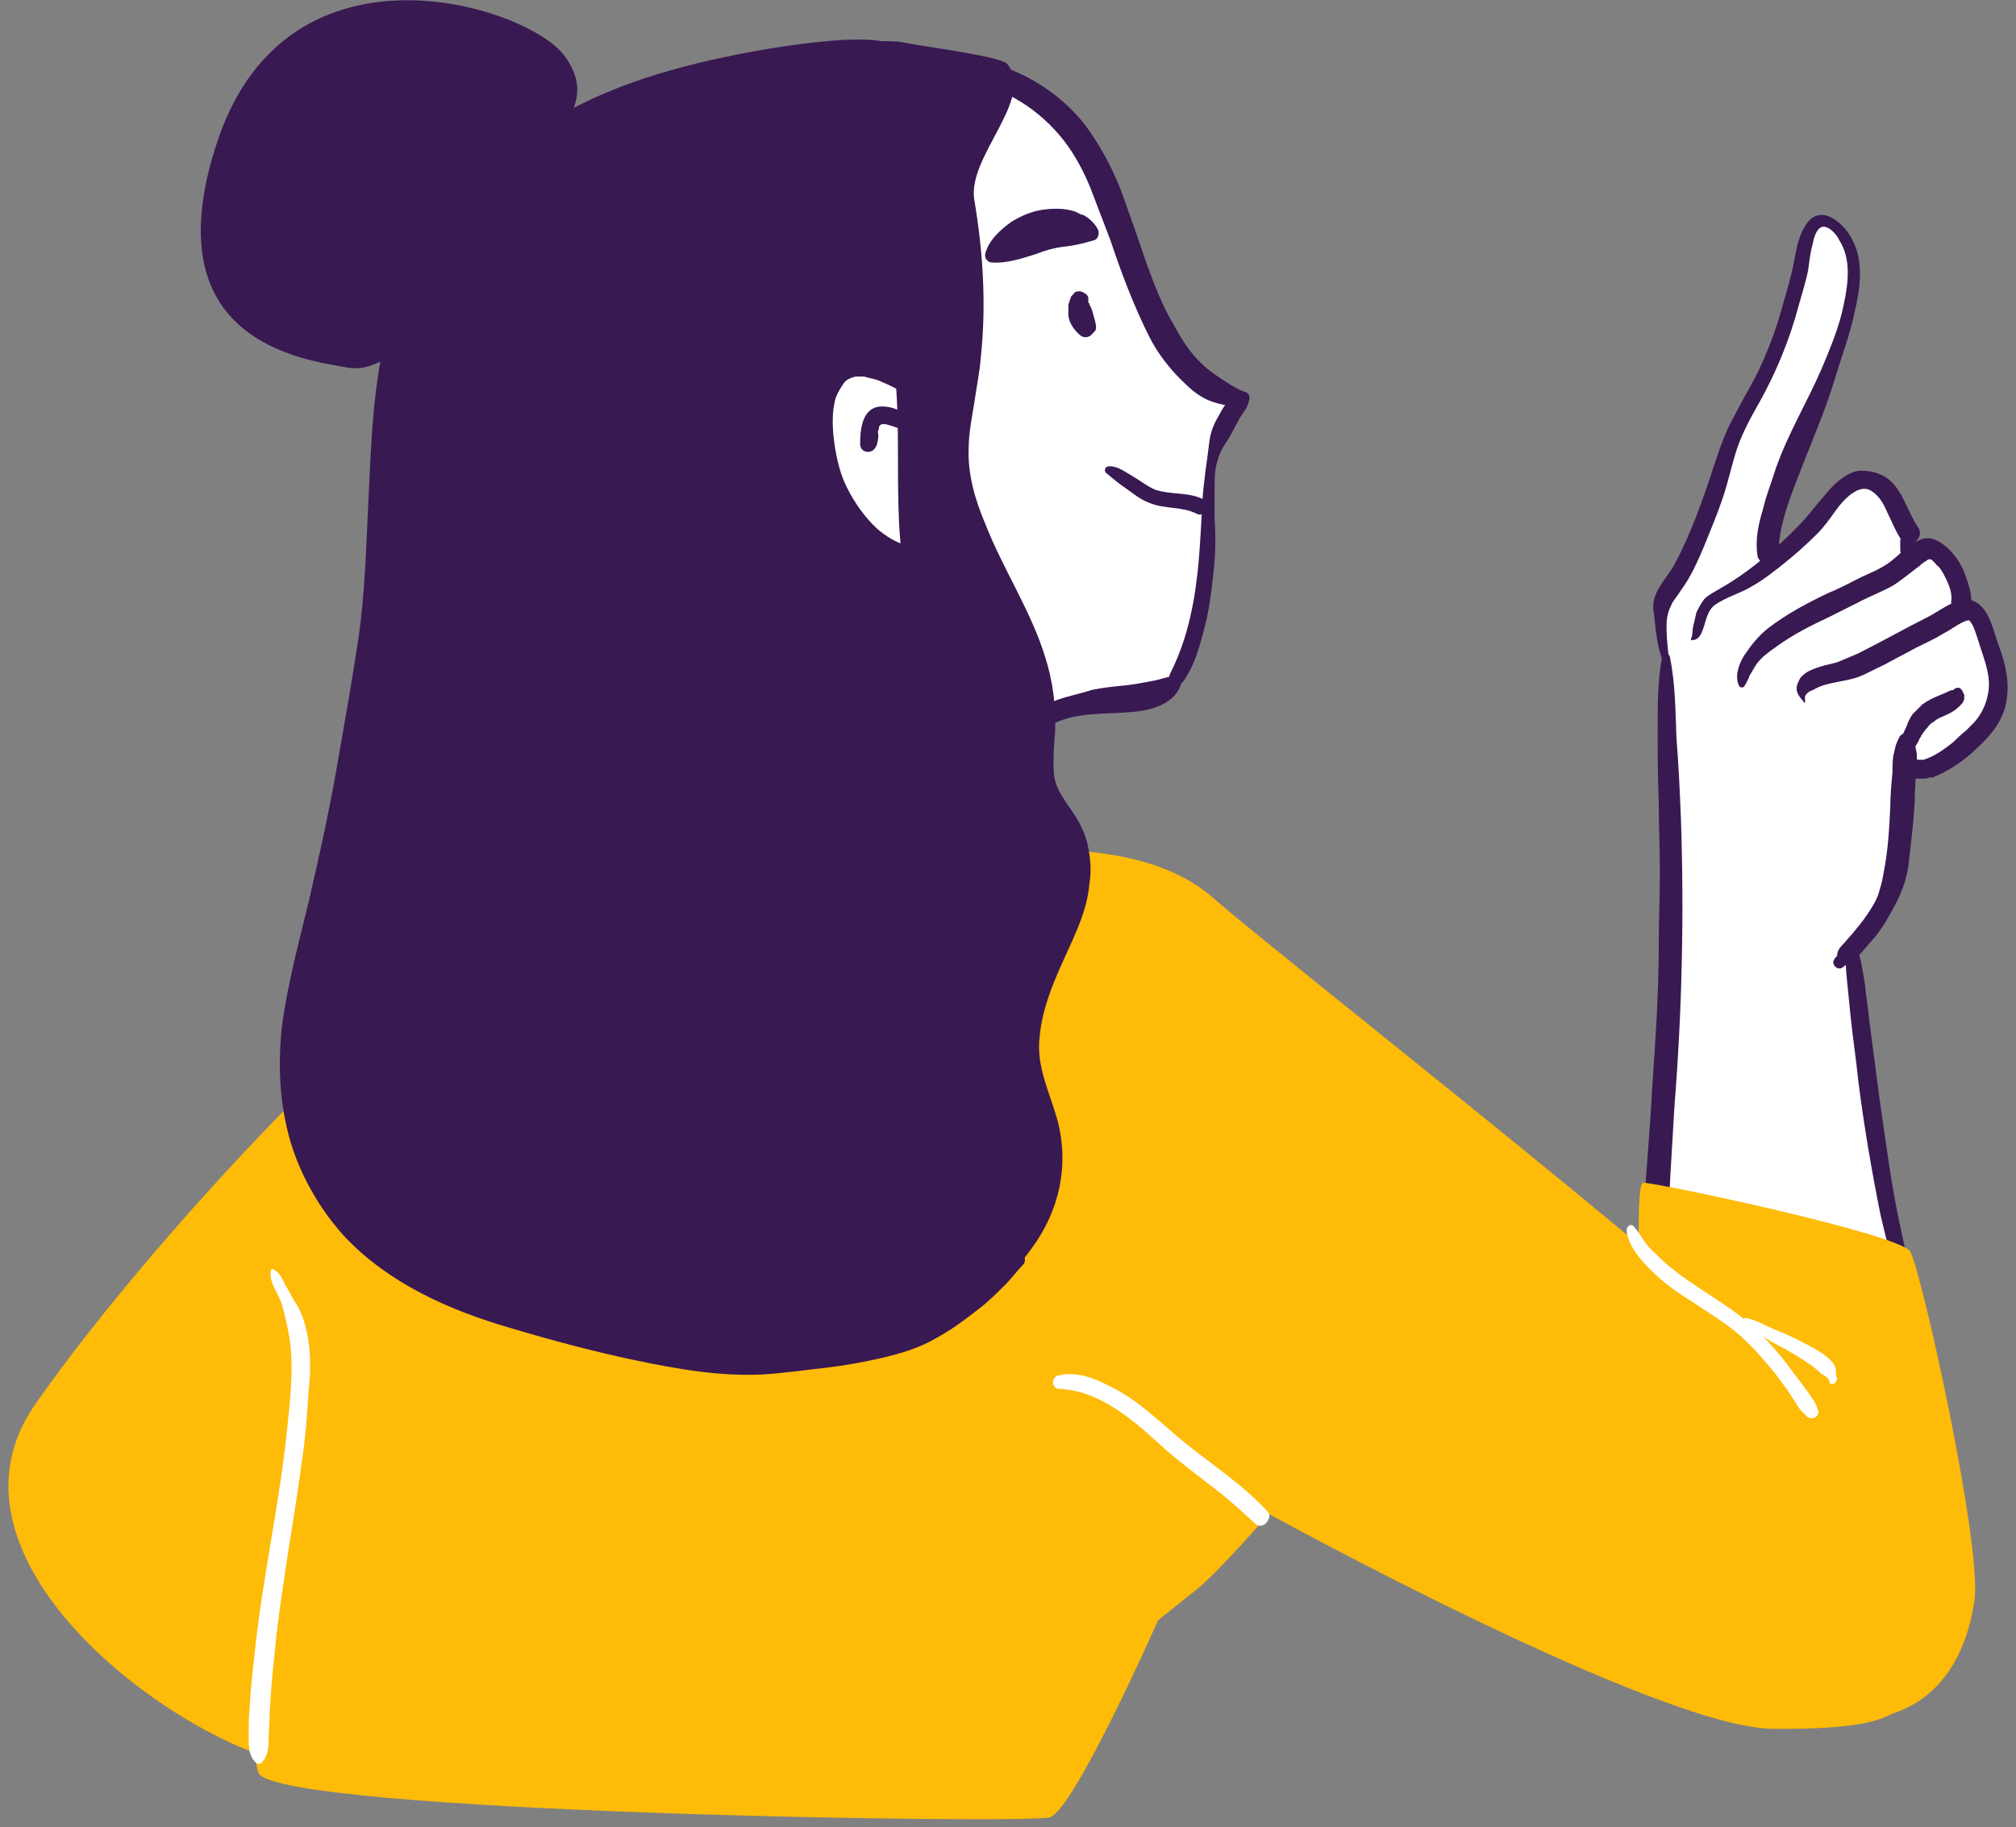 <?xml version="1.0" encoding="UTF-8"?> <svg xmlns="http://www.w3.org/2000/svg" width="182" height="165" viewBox="0 0 182 165" fill="none"><rect x="0" y="0" width="182" height="165" fill="#808080" stroke="none"/> <g clip-path="url(#clip0_7_1116)"> <path d="M164.35 20C162.75 20.6 162.55 26 161.15 29.1C159.75 32.2 157.95 36.3 156.35 39.8C154.75 43.2 151.35 52.3 150.65 53.3C149.95 54.2 149.95 55 150.15 58.5C150.35 62 151.55 82 150.65 91C149.75 100 148.75 129 148.75 129L176.55 138.7C176.55 138.7 171.25 113.1 169.85 104.1C168.45 95.1 167.35 86.3 167.35 86.3C167.35 86.3 169.35 83.8 170.65 79.9C171.95 76 171.75 69.8 171.75 69.8C171.75 69.8 180.55 67.4 180.15 63C179.75 58.6 179.35 56.1 178.05 55.7C176.85 55.3 176.95 55.6 176.85 55.3C176.75 55 178.15 52.7 175.45 50.4C172.65 48.1 172.75 49.3 172.75 49.3C172.75 49.3 172.05 43.4 168.15 43.5C165.75 43.6 162.75 48.3 162.75 48.3L159.05 51.9C159.05 51.9 160.75 44.1 162.45 40.3C164.25 36.5 168.65 26.2 167.25 22.9C165.85 19.3 165.45 19.6 164.35 20Z" fill="white"></path> <path d="M167.25 21.7C166.65 20.4 164.65 18.4 163.25 20C162.75 20.6 162.45 21.4 162.25 22.2C162.05 23 161.95 23.8 161.75 24.6C161.45 25.9 160.95 27.5 160.55 28.9C160.05 30.5 159.45 32 158.75 33.5C158.05 34.9 157.25 36.2 156.55 37.6C155.75 39 155.25 40.5 154.75 42C153.75 45.1 152.65 48.2 151.15 51C150.55 52.1 149.35 53.2 149.25 54.6C149.25 54.9 149.25 55.2 149.35 55.6C149.35 56 149.45 56.3 149.45 56.7C149.55 57.4 149.65 58.2 149.85 58.9C150.05 59.6 150.35 60.3 150.65 60.9C150.65 61 150.85 61 150.85 60.8C150.65 59.4 150.45 57.9 150.45 56.5C150.45 55.9 150.55 55.3 150.85 54.7C151.05 54.2 151.45 53.8 151.75 53.3C152.65 52.1 153.25 50.7 153.85 49.3C154.45 47.8 155.05 46.4 155.55 44.9C156.05 43.4 156.35 41.9 156.85 40.4C157.35 39 158.05 37.7 158.85 36.3C160.35 33.6 161.55 30.7 162.35 27.7C162.65 26.6 163.05 25.4 163.25 24.3C163.35 23.5 163.45 22.7 163.65 22C163.75 21.5 163.95 20.7 164.45 20.5C165.05 20.3 165.85 21.2 166.05 21.7C167.15 23.4 166.85 25.6 166.45 27.5C166.05 29.5 165.25 31.4 164.45 33.3C163.15 36.3 161.45 39.1 160.35 42.2C159.95 43.5 159.45 44.7 159.15 46C158.75 47.3 158.45 48.7 158.65 50.1C158.75 51.2 160.55 51.2 160.55 50.1C160.55 47.7 161.45 45.3 162.35 43C163.45 40.1 164.75 37.2 165.65 34.2C166.25 32.2 167.05 30.1 167.45 28.1C167.95 26 168.25 23.6 167.25 21.7Z" fill="#391952"></path> <path d="M173.15 47.6C172.25 46.3 171.85 44.5 170.65 43.4C169.95 42.8 169.05 42.5 168.05 42.5C167.15 42.5 166.35 43.1 165.65 43.7C164.95 44.4 164.35 45.2 163.65 46C163.05 46.8 162.25 47.6 161.55 48.3C159.65 50.1 157.65 51.8 155.35 53.1C154.85 53.4 154.25 53.7 153.85 54.1C153.55 54.5 153.35 54.9 153.15 55.3C153.05 55.7 152.95 56.2 152.85 56.6C152.75 57 152.85 57.3 152.65 57.7C152.65 57.8 152.65 57.8 152.75 57.8C153.45 57.8 153.65 57.1 153.85 56.5C154.05 55.8 154.25 55 154.85 54.6C155.85 53.9 157.05 53.6 158.05 53C159.15 52.4 160.15 51.6 161.15 50.8C162.15 50 163.15 49.1 164.05 48.2C164.65 47.6 165.15 46.9 165.65 46.2C166.15 45.5 166.75 44.8 167.45 44.4C167.95 44.1 168.55 44 169.05 44.4C169.65 44.8 170.05 45.5 170.35 46.2C170.75 47 171.05 47.8 171.55 48.6C172.35 49.7 173.85 48.6 173.15 47.6Z" fill="#391952"></path> <path d="M177.45 52C177.15 51.1 176.65 50.3 175.95 49.6C175.65 49.3 175.25 49 174.85 48.8C174.75 48.8 174.65 48.7 174.65 48.7C174.55 48.7 174.35 48.6 174.25 48.6C173.95 48.6 173.65 48.6 173.45 48.7C172.55 49 171.75 49.8 171.05 50.4C170.15 51.2 169.15 51.6 168.05 52.1C167.05 52.6 166.15 53.1 165.15 53.5C163.25 54.4 161.35 55.4 159.65 56.7C158.75 57.4 158.05 58.3 157.45 59.2C156.95 60 156.55 61.2 157.05 62C157.15 62.1 157.35 62.1 157.45 62C157.65 61.7 157.85 61.3 157.95 61C158.15 60.7 158.35 60.3 158.55 60C159.05 59.3 159.65 58.9 160.35 58.4C161.85 57.3 163.45 56.5 165.15 55.7C165.95 55.3 166.75 54.9 167.55 54.5C168.65 53.9 169.75 53.5 170.85 52.9C171.65 52.4 172.35 51.8 173.15 51.2C173.35 51.1 173.45 50.9 173.65 50.8C173.75 50.7 173.85 50.7 173.95 50.6C174.05 50.5 174.15 50.5 174.25 50.5C174.35 50.5 174.45 50.6 174.45 50.6C174.55 50.7 174.55 50.7 174.65 50.8C174.85 51 174.85 51.1 174.95 51.1C175.25 51.4 175.45 51.8 175.65 52.2C176.05 53 176.25 53.7 176.15 54.3C176.05 55.3 177.55 55.7 177.95 54.7C178.05 53.8 177.75 52.8 177.45 52Z" fill="#391952"></path> <path d="M172.75 48.3L172.65 48.2C172.55 48.1 172.55 48.1 172.45 48.1C172.35 48.1 172.15 48.1 172.05 48.1C171.95 48.1 171.95 48.2 171.85 48.2C171.75 48.2 171.65 48.3 171.65 48.4C171.65 48.5 171.55 48.7 171.55 48.8C171.55 48.9 171.55 49 171.55 49.1C171.55 49.3 171.55 49.4 171.55 49.5C171.55 49.7 171.55 49.9 171.65 50.1C171.75 50.3 171.85 50.4 172.05 50.4C172.15 50.5 172.35 50.5 172.55 50.4C172.75 50.3 172.85 50.2 172.85 50C172.85 49.9 172.85 49.9 172.85 49.8C172.85 49.7 172.85 49.6 172.85 49.5C172.85 49.3 172.85 49.1 172.95 48.9C172.95 48.8 173.05 48.7 173.05 48.6C172.95 48.6 172.85 48.4 172.75 48.3Z" fill="#391952"></path> <path d="M180.45 58.3C179.95 57 179.65 55 178.25 54.3C176.95 53.7 175.35 55 174.25 55.6C172.05 56.7 169.95 57.9 167.75 59C167.05 59.3 166.35 59.6 165.85 59.8C165.15 60 164.45 60.1 163.75 60.4C163.45 60.5 163.05 60.7 162.85 60.9C162.45 61.2 162.45 61.4 162.25 61.8C162.05 62.5 162.45 62.9 162.85 63.4C162.85 63.5 163.05 63.4 162.95 63.3C162.95 63.2 162.95 63 162.95 62.9L163.05 62.7C163.15 62.6 163.15 62.6 163.25 62.5C163.45 62.4 163.15 62.6 163.25 62.5C163.35 62.4 163.75 62.3 163.85 62.2C164.05 62.1 164.25 62 164.55 61.9C165.45 61.6 166.55 61.5 167.55 61.2C168.45 60.9 169.25 60.4 170.15 60C171.05 59.5 172.05 59 172.95 58.5C173.75 58.1 174.65 57.7 175.45 57.2C176.05 56.9 176.55 56.5 177.15 56.2C177.35 56.1 177.65 56 177.75 56C177.85 56.1 177.85 56.1 177.85 56.1C178.25 56.6 178.35 57.2 178.55 57.7C178.95 59.1 179.65 60.6 179.55 62.1C179.45 63.2 179.05 64.3 178.25 65.2C178.15 65.3 178.15 65.3 178.05 65.4L177.95 65.5C177.75 65.7 177.65 65.8 177.45 66C177.05 66.3 176.65 66.7 176.35 67C175.45 67.7 174.65 68.3 173.65 68.6C173.55 68.6 173.55 68.6 173.45 68.6H173.25H173.15C173.15 68.6 173.05 68.5 173.05 68.6L172.95 68.5C172.85 68.2 172.85 68.1 172.75 67.8C172.65 66.7 170.95 67 171.05 68C171.15 69.1 171.85 70.2 173.05 70.3C173.25 70.3 173.55 70.3 173.85 70.3C173.95 70.3 174.15 70.2 174.25 70.2C174.35 70.2 174.35 70.2 174.35 70.2H174.45C174.55 70.2 174.65 70.2 174.65 70.1C175.25 69.9 175.75 69.6 176.25 69.3C177.25 68.7 178.15 67.9 178.95 67.1C179.85 66.2 180.55 65.3 180.95 64.1C181.55 62.1 181.15 60.2 180.45 58.3Z" fill="#391952"></path> <path d="M176.85 62.1C176.75 62.1 176.55 62.1 176.45 62.2L176.35 62.3C176.15 62.3 175.95 62.4 175.75 62.5C175.55 62.6 175.25 62.7 175.05 62.8C174.55 63 173.95 63.3 173.55 63.6C173.25 63.9 172.95 64.2 172.65 64.5C172.45 64.8 172.25 65.2 172.15 65.5C172.05 65.8 171.85 66.1 171.75 66.4C171.55 66.8 171.25 67.1 171.35 67.6C171.45 67.9 171.65 68.2 172.05 68.1C172.65 68 172.85 67.5 173.15 67C173.25 66.9 173.25 66.7 173.35 66.6C173.35 66.6 173.45 66.5 173.45 66.4C173.55 66.3 173.65 66.1 173.75 66C173.85 65.8 174.05 65.7 174.15 65.5C174.35 65.3 174.45 65.2 174.55 65.2C174.65 65.1 174.75 65 174.95 64.9C175.05 64.9 175.05 64.8 175.15 64.8C175.85 64.5 176.55 64.2 177.05 63.6C177.15 63.5 177.25 63.4 177.25 63.3C177.45 62.9 177.25 63.2 177.35 62.8C177.25 62.6 177.15 62.2 176.85 62.1Z" fill="#391952"></path> <path d="M173.05 68.1C172.95 67.5 172.85 67.1 172.65 66.6C172.45 66.1 171.65 66.1 171.45 66.6C171.35 66.8 171.25 67 171.15 67.3C171.05 67.6 171.05 67.8 170.95 68.1C170.85 68.6 170.85 69.1 170.85 69.7C170.75 70.8 170.65 71.8 170.65 72.9C170.55 74.9 170.45 76.8 170.05 78.8C169.95 79.5 169.75 80.2 169.55 80.8C169.35 81.4 168.95 82 168.55 82.6C168.15 83.2 167.65 83.8 167.15 84.4C166.85 84.7 166.65 85 166.35 85.3C166.05 85.6 165.85 85.9 165.85 86.3C165.75 86.4 165.65 86.5 165.55 86.7C165.35 87.1 165.85 87.6 166.25 87.4C166.45 87.3 166.55 87.2 166.65 87.1C166.95 87.1 167.15 87 167.35 86.8C167.65 86.5 167.85 86.2 168.15 85.9C168.55 85.4 168.95 85 169.35 84.5C170.15 83.5 170.65 82.5 171.25 81.4C171.85 80.2 172.25 78.9 172.35 77.6C172.55 75.9 172.75 74.2 172.85 72.5C172.85 71.5 172.95 70.6 172.95 69.6C173.05 69.1 173.05 68.6 173.05 68.1Z" fill="#391952"></path> <path d="M151.75 73.9C151.65 71.5 151.55 69.1 151.35 66.7C151.25 64.2 151.25 61.7 150.75 59.3C150.65 58.9 150.05 58.9 150.05 59.3C149.65 61.5 149.65 63.6 149.65 65.8C149.65 68 149.65 70.2 149.75 72.4C149.75 74.5 149.85 76.7 149.85 78.8C149.85 81 149.75 83.2 149.75 85.3C149.75 89.6 149.45 94 149.15 98.3C148.95 102.3 148.55 106.3 148.35 110.2C148.25 112.2 148.25 114.3 148.25 116.3C148.25 117.3 148.25 118.2 148.25 119.2C148.25 119.6 148.25 120.1 148.25 120.5C148.25 121 148.35 121.5 148.55 122C148.85 122.7 149.95 122.7 150.25 122C150.35 121.6 150.55 121.3 150.55 120.9C150.55 120.5 150.55 120.1 150.55 119.7C150.55 118.9 150.55 118.1 150.55 117.2C150.55 115.4 150.55 113.5 150.55 111.7C150.65 107.8 150.95 103.9 151.15 100.1C151.85 91.4 152.05 82.6 151.75 73.9Z" fill="#391952"></path> <path d="M177.75 140.1C177.55 139.5 177.35 138.8 177.15 138.2C176.95 137.3 176.85 136.4 176.75 135.5C176.55 133.4 176.35 131.3 176.05 129.3C175.75 127.2 175.25 125.2 174.75 123.2C173.75 119.2 172.45 115.2 171.65 111.2C170.75 107.2 170.25 103.1 169.65 99C169.35 96.7 169.05 94.4 168.75 92.1C168.65 91 168.45 89.9 168.35 88.8C168.15 87.7 168.05 86.5 167.55 85.5C167.35 85.1 166.85 85.2 166.75 85.6C166.55 86.6 166.65 87.6 166.75 88.6C166.85 89.6 166.95 90.6 167.05 91.6C167.25 93.6 167.55 95.5 167.75 97.5C168.25 101.5 168.95 105.6 169.75 109.6C170.65 113.6 171.85 117.4 172.85 121.4C173.95 125.4 174.85 129.5 175.15 133.6C175.35 135.6 175.45 137.5 175.95 139.4C176.15 140.2 176.45 141 176.55 141.8C176.65 142.4 176.85 143.1 176.55 143.7C176.15 144.5 177.45 145 177.85 144.2C178.55 142.9 178.15 141.4 177.75 140.1Z" fill="#391952"></path> <path d="M147.45 124.3C148.45 120 147.45 106.9 148.35 106.8C149.25 106.7 171.45 111.4 172.45 113C173.45 114.7 178.95 139.5 178.25 144.5C177.55 149.5 174.55 156.5 164.55 155.1C154.65 153.6 147.25 125.2 147.45 124.3Z" fill="#FEBB08"></path> <path d="M51.65 80.1C40.45 82.9 14.35 110.8 3.25 126.7C-7.95 142.5 21.85 161.2 29.35 159.3C36.75 157.4 60.05 136 60.05 136L51.65 80.1Z" fill="#FEBB08"></path> <path d="M79.45 78.5C85.65 77.2 101.75 74.2 109.55 81.1C117.45 88 168.45 127.5 170.95 133.9C173.45 140.3 174.15 150.6 172.85 152.6C171.55 154.7 170.35 156.2 160.05 156.1C149.65 156 114.55 136.7 114.55 136.7C114.55 136.7 109.95 142 108.05 143.5C106.05 145.1 104.55 146.3 104.55 146.3C104.55 146.3 96.95 163.5 94.75 164.1C92.45 164.7 25.15 163.7 23.35 160.1C21.45 156.4 29.15 97 30.85 92.4C32.25 87.9 79.45 78.5 79.45 78.5Z" fill="#FEBB08"></path> <path d="M85.95 6.2C81.95 5.3 82.05 3.9 73.25 4.6C64.45 5.3 46.85 10.7 41.05 20.2C35.25 29.7 35.35 33.8 34.25 47.4C33.05 61.1 30.45 76.6 28.75 82C27.05 87.5 22.65 99.1 29.15 107.7C35.65 116.3 44.35 120.7 59.85 122.6C75.35 124.5 76.55 123.7 82.15 119.8C87.75 115.9 90.45 71.2 90.25 70.6C90.05 70 85.95 6.2 85.95 6.2Z" fill="#391952"></path> <path d="M80.75 6.2C82.45 6.2 91.15 4 96.15 10.7C101.15 17.4 102.05 27.3 104.65 30.1C107.25 32.9 111.45 36 111.45 36C111.45 36 109.45 38.6 109.25 42.8C109.05 47 108.65 58.5 106.65 61C104.65 63.5 101.65 61.9 98.75 63.2C95.85 64.4 92.25 66.1 92.25 66.1C92.25 66.1 83.75 50.3 82.95 50.3C82.15 50.3 76.25 47.7 75.05 42.7C73.85 37.7 74.55 32.8 77.85 32.6C81.55 32.4 83.85 34.6 83.85 34.6L80.75 6.2Z" fill="white"></path> <path d="M112.15 35.3C111.45 35 110.85 34.6 110.25 34.2C109.65 33.8 109.05 33.4 108.55 32.9C107.45 31.9 106.65 30.6 105.95 29.3C104.45 26.8 103.45 23.6 102.45 20.7C101.85 19.1 101.35 17.4 100.65 15.9C99.95 14.3 99.05 12.8 98.05 11.4C95.75 8.4 92.45 6.4 88.85 5.5C86.95 5.1 84.95 5 82.95 5C80.95 5 78.85 5 76.95 5.6C76.75 5.7 76.75 6.1 76.95 6.2C78.55 6.8 80.35 6.7 82.05 6.8C83.85 6.8 85.55 6.9 87.35 7.3C90.85 8 93.85 9.9 96.05 12.7C97.05 14 97.85 15.5 98.45 17C99.05 18.6 99.65 20.1 100.25 21.7C101.25 24.7 102.35 27.6 103.75 30.4C104.55 32 105.75 33.5 107.05 34.7C107.65 35.3 108.45 35.9 109.25 36.2C110.05 36.5 111.05 36.7 111.95 36.7C112.55 36.7 112.95 35.6 112.15 35.3Z" fill="#391952"></path> <path d="M111.95 35.4C111.05 35.8 110.45 36.7 110.05 37.5C109.55 38.3 109.25 39.1 109.15 40.1C108.95 41.8 108.65 43.5 108.55 45.3C108.35 48.8 108.25 52.3 107.45 55.7C107.05 57.5 106.45 59.2 105.65 60.8C105.25 61.5 106.45 62.1 106.85 61.5C107.75 60.2 108.25 58.6 108.65 57C109.15 55.3 109.35 53.5 109.55 51.7C109.75 50.1 109.75 48.4 109.65 46.8C109.65 45.9 109.65 45 109.65 44.1C109.65 43.3 109.65 42.3 109.95 41.5C110.15 40.6 110.85 39.8 111.25 39C111.45 38.6 111.75 38.1 111.95 37.7C112.25 37.2 112.65 36.8 112.75 36.2C112.95 35.7 112.55 35.2 111.95 35.4Z" fill="#391952"></path> <path d="M106.45 60.4C106.25 60.7 105.95 61 105.55 61.1C105.15 61.2 104.85 61.3 104.45 61.4C103.45 61.6 102.45 61.8 101.45 61.9C100.45 62 99.45 62.1 98.55 62.3C97.35 62.7 96.05 62.9 94.95 63.4C92.35 64.5 91.25 67 90.55 69.6C89.75 72.4 88.75 75.2 88.05 78C87.55 79.8 87.25 81.6 86.95 83.5C86.65 85.3 86.55 87.1 86.85 88.9C86.95 89.5 87.75 89.5 87.85 88.9C88.25 87.3 88.35 85.7 88.55 84.2C88.75 82.6 89.15 81 89.55 79.4C90.25 76.5 91.25 73.7 91.95 70.8C92.55 68.5 93.25 66 95.65 65.1C97.75 64.3 99.85 64.5 102.05 64.3C103.25 64.2 104.45 64 105.45 63.3C106.35 62.7 106.85 61.7 106.75 60.6C106.85 60.2 106.55 60.2 106.45 60.4Z" fill="#391952"></path> <path d="M108.65 45.1C107.35 44.4 105.65 44.7 104.25 44.2C103.55 43.9 102.95 43.4 102.25 43C101.55 42.6 100.95 42.1 100.15 42.1C99.75 42.1 99.65 42.5 99.85 42.7C100.45 43.2 101.05 43.7 101.65 44.1C102.35 44.6 102.95 45.1 103.75 45.4C105.15 46 106.75 45.7 108.05 46.4C108.45 46.6 108.85 46.3 109.05 46C109.25 45.6 109.05 45.3 108.65 45.1Z" fill="#391952"></path> <path d="M98.95 29.6C98.95 29.3 98.85 28.9 98.75 28.6C98.65 28.2 98.55 27.8 98.35 27.5C98.35 27.4 98.35 27.4 98.25 27.3C98.25 27.1 98.25 27.1 98.25 27C98.25 26.9 98.25 26.9 98.25 26.9C98.25 26.8 98.15 26.6 97.95 26.5C97.85 26.4 97.75 26.4 97.55 26.3C97.35 26.3 97.05 26.3 96.95 26.5C96.85 26.6 96.65 26.8 96.65 26.9C96.65 27 96.55 27.1 96.55 27.2C96.55 27.3 96.45 27.4 96.45 27.6C96.45 27.9 96.45 28.2 96.45 28.5C96.55 29.2 96.95 29.8 97.55 30.3C97.85 30.5 98.15 30.5 98.45 30.3C98.55 30.2 98.65 30.1 98.75 30C98.85 29.9 98.95 29.8 98.95 29.6Z" fill="#391952"></path> <path d="M98.75 21.7C97.75 22 96.85 22.2 95.85 22.3C95.15 22.4 94.35 22.6 93.65 22.9C92.35 23.3 90.95 23.8 89.55 23.7C89.15 23.7 88.85 23.3 88.95 22.9C89.25 21.7 90.35 20.7 91.35 20C92.35 19.4 93.35 19 94.45 18.9C95.25 18.8 96.65 18.8 97.45 19.3C97.65 19.4 97.85 19.4 97.95 19.5C98.45 19.8 98.95 20.3 99.15 20.8C99.25 21.1 99.15 21.6 98.75 21.7Z" fill="#391952"></path> <path d="M87.45 46.1C86.35 45.4 85.25 46.5 84.65 47.3C84.25 47.8 84.05 48.2 83.65 48.7C83.55 48.8 83.25 49.1 83.25 49.2C83.05 49.3 82.95 49.4 82.85 49.4C82.35 49.5 81.65 49.2 81.15 49C80.45 48.7 79.85 48.3 79.25 47.8C78.05 46.7 77.15 45.4 76.45 44C75.85 42.8 75.55 41.5 75.35 40.2C75.15 38.8 75.05 37.3 75.45 35.9C75.65 35.4 75.95 34.9 76.25 34.5C76.55 34.2 76.85 34.1 77.25 34H77.45C77.55 34 77.65 34 77.75 34C78.05 34 78.05 34 78.35 34.1C78.85 34.2 79.25 34.3 79.65 34.5C80.85 35 81.95 35.7 83.15 36.1C83.75 36.3 84.35 36.6 84.95 36.7C85.45 36.8 85.85 36.6 86.45 36.5C86.55 36.5 86.55 36.3 86.45 36.2C86.15 36.1 86.05 36 85.85 35.8C85.65 35.6 85.45 35.5 85.25 35.4C84.75 35.1 84.25 34.9 83.75 34.6C82.65 34 81.65 33.3 80.55 32.8C79.55 32.4 78.35 32 77.25 32.1C75.95 32.3 75.05 33.1 74.45 34.2C73.75 35.5 73.55 37.1 73.65 38.6C73.75 40.2 73.95 41.8 74.55 43.3C75.65 46.4 77.95 49.4 81.05 50.6C81.75 50.9 82.65 51.1 83.35 51C84.05 50.9 84.55 50.4 84.95 50C85.45 49.5 85.85 48.9 86.25 48.2C86.35 48 86.75 47.1 87.05 47.2C87.65 47.5 88.15 46.5 87.45 46.1Z" fill="#391952"></path> <path d="M85.15 40C84.35 39.1 83.35 38.4 82.35 37.7C81.55 37.2 80.65 36.7 79.65 36.7C77.85 36.7 77.65 38.7 77.65 40.1C77.65 40.5 77.95 40.8 78.35 40.8C78.75 40.8 78.95 40.6 79.15 40.2C79.25 39.8 79.35 39.4 79.25 39C79.25 38.9 79.35 38.8 79.35 38.6C79.35 38.5 79.45 38.4 79.45 38.4C79.55 38.3 79.65 38.3 79.65 38.3C79.75 38.3 79.75 38.3 79.85 38.3H79.95C80.75 38.5 81.55 38.8 82.25 39.2C82.05 39.4 81.95 39.6 81.85 39.7C81.65 40.1 81.55 40.7 81.65 41.2C81.65 41.7 81.85 42.2 82.05 42.7C82.15 42.9 82.25 43.1 82.45 43.3C82.55 43.4 82.55 43.4 82.65 43.5C82.75 43.5 82.75 43.6 82.85 43.6C82.95 43.6 83.05 43.7 83.15 43.6C83.35 43.6 83.65 43.4 83.65 43.2C83.65 43.1 83.65 43.1 83.65 43V42.9V42.7V42.6C83.55 42.4 83.55 42.2 83.45 42.1C83.35 42 83.35 41.9 83.35 41.9C83.35 41.8 83.25 41.7 83.25 41.6C83.25 41.5 83.25 41.4 83.15 41.3V41.2C83.15 41.1 83.15 41 83.15 40.9V40.8C83.15 40.7 83.25 40.5 83.25 40.4C83.25 40.4 83.25 40.3 83.35 40.3C83.25 40.4 83.45 40.2 83.45 40.2C83.45 40.2 83.55 40.1 83.55 40C84.05 40.2 84.65 40.4 85.25 40.5C85.25 40.3 85.25 40.1 85.15 40Z" fill="#391952"></path> <path d="M98.35 79.8C98.15 82.2 97.05 84.4 96.05 86.6C95.05 88.8 94.05 91.2 93.85 93.7C93.55 96.3 94.75 98.6 95.45 101.1C96.55 105.2 95.65 109.3 93.15 112.7C90.95 115.8 87.75 118 84.35 119.7C82.65 120.6 80.95 121.3 79.15 121.9C78.25 122.2 77.35 122.5 76.45 122.7C75.65 122.9 74.65 122.9 73.85 123.2C73.25 123.4 72.85 122.4 73.45 122.2C74.25 122 74.95 121.6 75.65 121.3C75.55 121.1 75.55 120.8 75.45 120.6C75.35 119.2 75.85 117.7 76.15 116.4C76.45 115.1 76.85 113.9 77.25 112.7C77.85 110.6 78.45 108.6 79.15 106.5C79.85 104.3 80.55 102.1 81.25 99.9C82.45 95.5 83.35 91 84.25 86.5C84.65 84.2 85.05 81.9 85.55 79.6C85.75 78.5 85.85 77.4 85.85 76.3C85.85 75.3 85.55 74.4 85.45 73.4C85.05 71.2 84.45 69.1 83.95 67C83.45 64.8 82.95 62.6 82.65 60.4C82.25 58.2 81.95 56 81.75 53.7C81.55 51.4 81.25 49.2 81.15 46.9C80.95 42.4 81.25 37.8 80.75 33.3C80.25 28.7 79.55 24.2 79.35 19.6C79.25 17.3 78.95 15 78.75 12.7C78.55 11.1 78.45 9.4 78.65 7.8C78.75 6.9 76.85 4.7 77.65 4.1C78.25 3.6 81.15 3.7 81.35 3.8C83.95 4.3 90.45 5.1 90.95 5.8C93.45 8.9 87.35 14.1 87.95 18C88.75 22.7 89.05 27.5 88.55 32.2C88.45 33.6 88.15 35 87.95 36.4C87.75 37.7 87.45 39.1 87.45 40.5C87.35 42.8 88.05 45.2 88.95 47.3C90.55 51.4 93.05 55.1 94.35 59.3C95.05 61.5 95.35 63.8 95.25 66.1C95.15 67.3 95.05 68.6 95.15 69.9C95.25 71 95.85 71.9 96.55 72.9C97.25 73.9 97.85 74.9 98.15 76.1C98.45 77.4 98.55 78.6 98.35 79.8Z" fill="#391952"></path> <path d="M91.85 113.3C91.25 113.9 90.55 114.4 89.85 114.9C89.15 115.4 88.35 115.9 87.65 116.4C86.25 117.3 84.85 118.2 83.35 119C80.25 120.5 76.95 121 73.65 121.4C71.75 121.6 69.95 121.9 68.05 122C66.15 122.1 64.35 121.9 62.55 121.6C58.85 121 55.15 120.2 51.55 119.3C45.85 117.8 39.95 116.3 35.15 112.6C30.25 108.9 27.25 103.2 26.95 97C26.85 93.4 27.55 89.8 28.35 86.3C29.25 82.5 30.15 78.8 30.95 75C31.75 71.2 32.45 67.4 33.15 63.5C33.75 59.6 34.45 55.7 34.75 51.8C35.05 47.9 35.05 43.9 35.25 40C35.45 36.7 35.75 33.5 36.65 30.4C38.25 25.1 41.35 20.1 45.45 16.3C47.45 14.4 49.75 12.8 52.25 11.4C54.95 9.9 57.85 8.9 60.75 8.1C64.35 7.1 68.05 6.3 71.75 5.8C74.25 5.5 76.85 4.9 79.45 5.2C80.55 5.3 81.75 5.5 82.65 6.2C82.95 6.4 83.35 6 83.15 5.7C81.55 3.5 78.55 3.5 76.15 3.6C72.95 3.8 69.75 4.3 66.65 4.9C60.15 6.2 53.65 8.1 48.05 12C43.25 15.4 39.25 19.9 36.75 25.3C35.45 28 34.55 30.9 34.15 33.8C33.55 37.6 33.45 41.5 33.25 45.4C33.05 49.5 32.95 53.6 32.35 57.7C31.75 61.7 31.05 65.6 30.35 69.6C29.65 73.6 28.75 77.6 27.85 81.5C26.95 85.2 25.95 88.9 25.45 92.7C25.05 96.4 25.25 100.2 26.45 103.8C27.45 106.7 29.05 109.4 31.15 111.7C35.15 115.9 40.55 118.3 46.05 119.9C49.75 121 53.45 122 57.25 122.8C61.05 123.6 64.95 124.3 68.85 124.1C70.75 124 72.65 123.7 74.55 123.5C76.25 123.3 77.95 123 79.65 122.6C81.35 122.2 83.05 121.7 84.55 120.8C86.05 120 87.45 118.9 88.85 117.8C89.55 117.2 90.15 116.6 90.75 116C91.35 115.4 91.85 114.7 92.45 114.1C92.75 113.4 92.15 113 91.85 113.3Z" fill="#391952"></path> <path d="M48.05 15.4C49.65 12.2 54.35 9.4 50.85 4.9C47.35 0.5 26.25 -6.2 19.75 12.4C13.35 31 27.65 32.5 31.45 33.2C38.05 34.4 48.05 15.4 48.05 15.4Z" fill="#391952"></path> <path d="M164.15 127.4C163.95 126.6 163.35 125.9 162.85 125.2C162.35 124.5 161.85 123.9 161.35 123.2C160.35 121.9 159.25 120.7 158.05 119.6C155.75 117.6 153.05 116.3 150.65 114.3C150.05 113.8 149.45 113.2 148.85 112.6C148.35 112 148.05 111.4 147.55 110.8C147.25 110.4 146.85 110.7 146.85 111.1C146.95 112.4 148.05 113.7 148.95 114.6C150.05 115.7 151.25 116.6 152.55 117.4C153.75 118.2 155.05 119 156.25 119.9C157.55 120.9 158.65 122.1 159.75 123.4C160.35 124.1 160.85 124.8 161.35 125.5C161.65 125.9 161.85 126.3 162.15 126.7C162.35 127.1 162.65 127.5 162.95 127.7C163.25 128.3 164.25 128.1 164.15 127.4Z" fill="white"></path> <path d="M165.75 124.1V124C165.75 124 165.75 123.9 165.75 123.8C165.75 123.1 164.95 122.5 164.35 122.1C163.55 121.6 162.75 121.2 161.95 120.8C161.15 120.4 160.25 120.1 159.45 119.7C158.85 119.4 158.25 119.1 157.55 119C157.45 119 157.45 119.1 157.45 119.1C157.55 119.8 158.25 120.1 158.85 120.5C159.65 121 160.35 121.4 161.15 121.8C161.85 122.2 162.55 122.6 163.25 123.1C163.55 123.3 163.85 123.5 164.15 123.8C164.25 123.8 164.35 124 164.35 124C164.45 124 164.45 124.1 164.55 124.1C164.65 124.2 164.75 124.2 164.85 124.3L164.95 124.4L165.05 124.5C165.15 124.6 165.15 124.7 165.15 124.8C165.25 125 165.45 125 165.65 124.9C165.75 124.8 165.85 124.6 165.85 124.4C165.75 124.3 165.75 124.2 165.75 124.1Z" fill="white"></path> <path d="M114.45 136.5C112.35 134.2 109.65 132.4 107.25 130.5C104.85 128.6 102.85 126.4 100.05 125.1C98.75 124.4 97.05 123.8 95.55 124.2C94.95 124.3 94.85 125.3 95.55 125.4C98.35 125.5 100.65 127 102.75 128.7C103.85 129.6 104.85 130.6 105.95 131.5C107.15 132.5 108.35 133.4 109.65 134.4C110.95 135.4 112.15 136.5 113.35 137.6C113.55 137.8 113.85 137.8 114.05 137.7C114.25 137.6 114.35 137.5 114.45 137.3C114.65 137 114.65 136.7 114.45 136.5Z" fill="white"></path> <path d="M27.85 121.1C27.65 119.9 27.35 118.6 26.65 117.6C26.35 117.1 26.05 116.5 25.75 116C25.45 115.4 25.25 114.9 24.65 114.6C24.55 114.6 24.45 114.6 24.45 114.7C24.25 115.8 25.15 116.8 25.45 117.8C25.75 118.8 25.95 119.8 26.15 120.9C26.55 123.8 26.15 126.8 25.85 129.7C25.15 136.1 23.75 142.3 23.05 148.7C22.85 150.5 22.65 152.2 22.55 154C22.45 154.9 22.45 155.9 22.45 156.8C22.45 157.7 22.45 158.6 23.15 159.2C23.25 159.3 23.45 159.3 23.55 159.2C24.15 158.7 24.25 157.9 24.25 157.2C24.25 156.3 24.35 155.5 24.35 154.6C24.45 153 24.55 151.3 24.75 149.7C25.05 146.4 25.55 143.2 26.05 139.9C26.55 136.8 27.05 133.6 27.45 130.5C27.65 128.9 27.75 127.3 27.85 125.7C28.05 123.9 28.05 122.5 27.85 121.1Z" fill="white"></path> </g> <defs> <clipPath id="clip0_7_1116"> <rect width="180.5" height="164.4" fill="white" transform="translate(0.75)"></rect> </clipPath> </defs> </svg> 